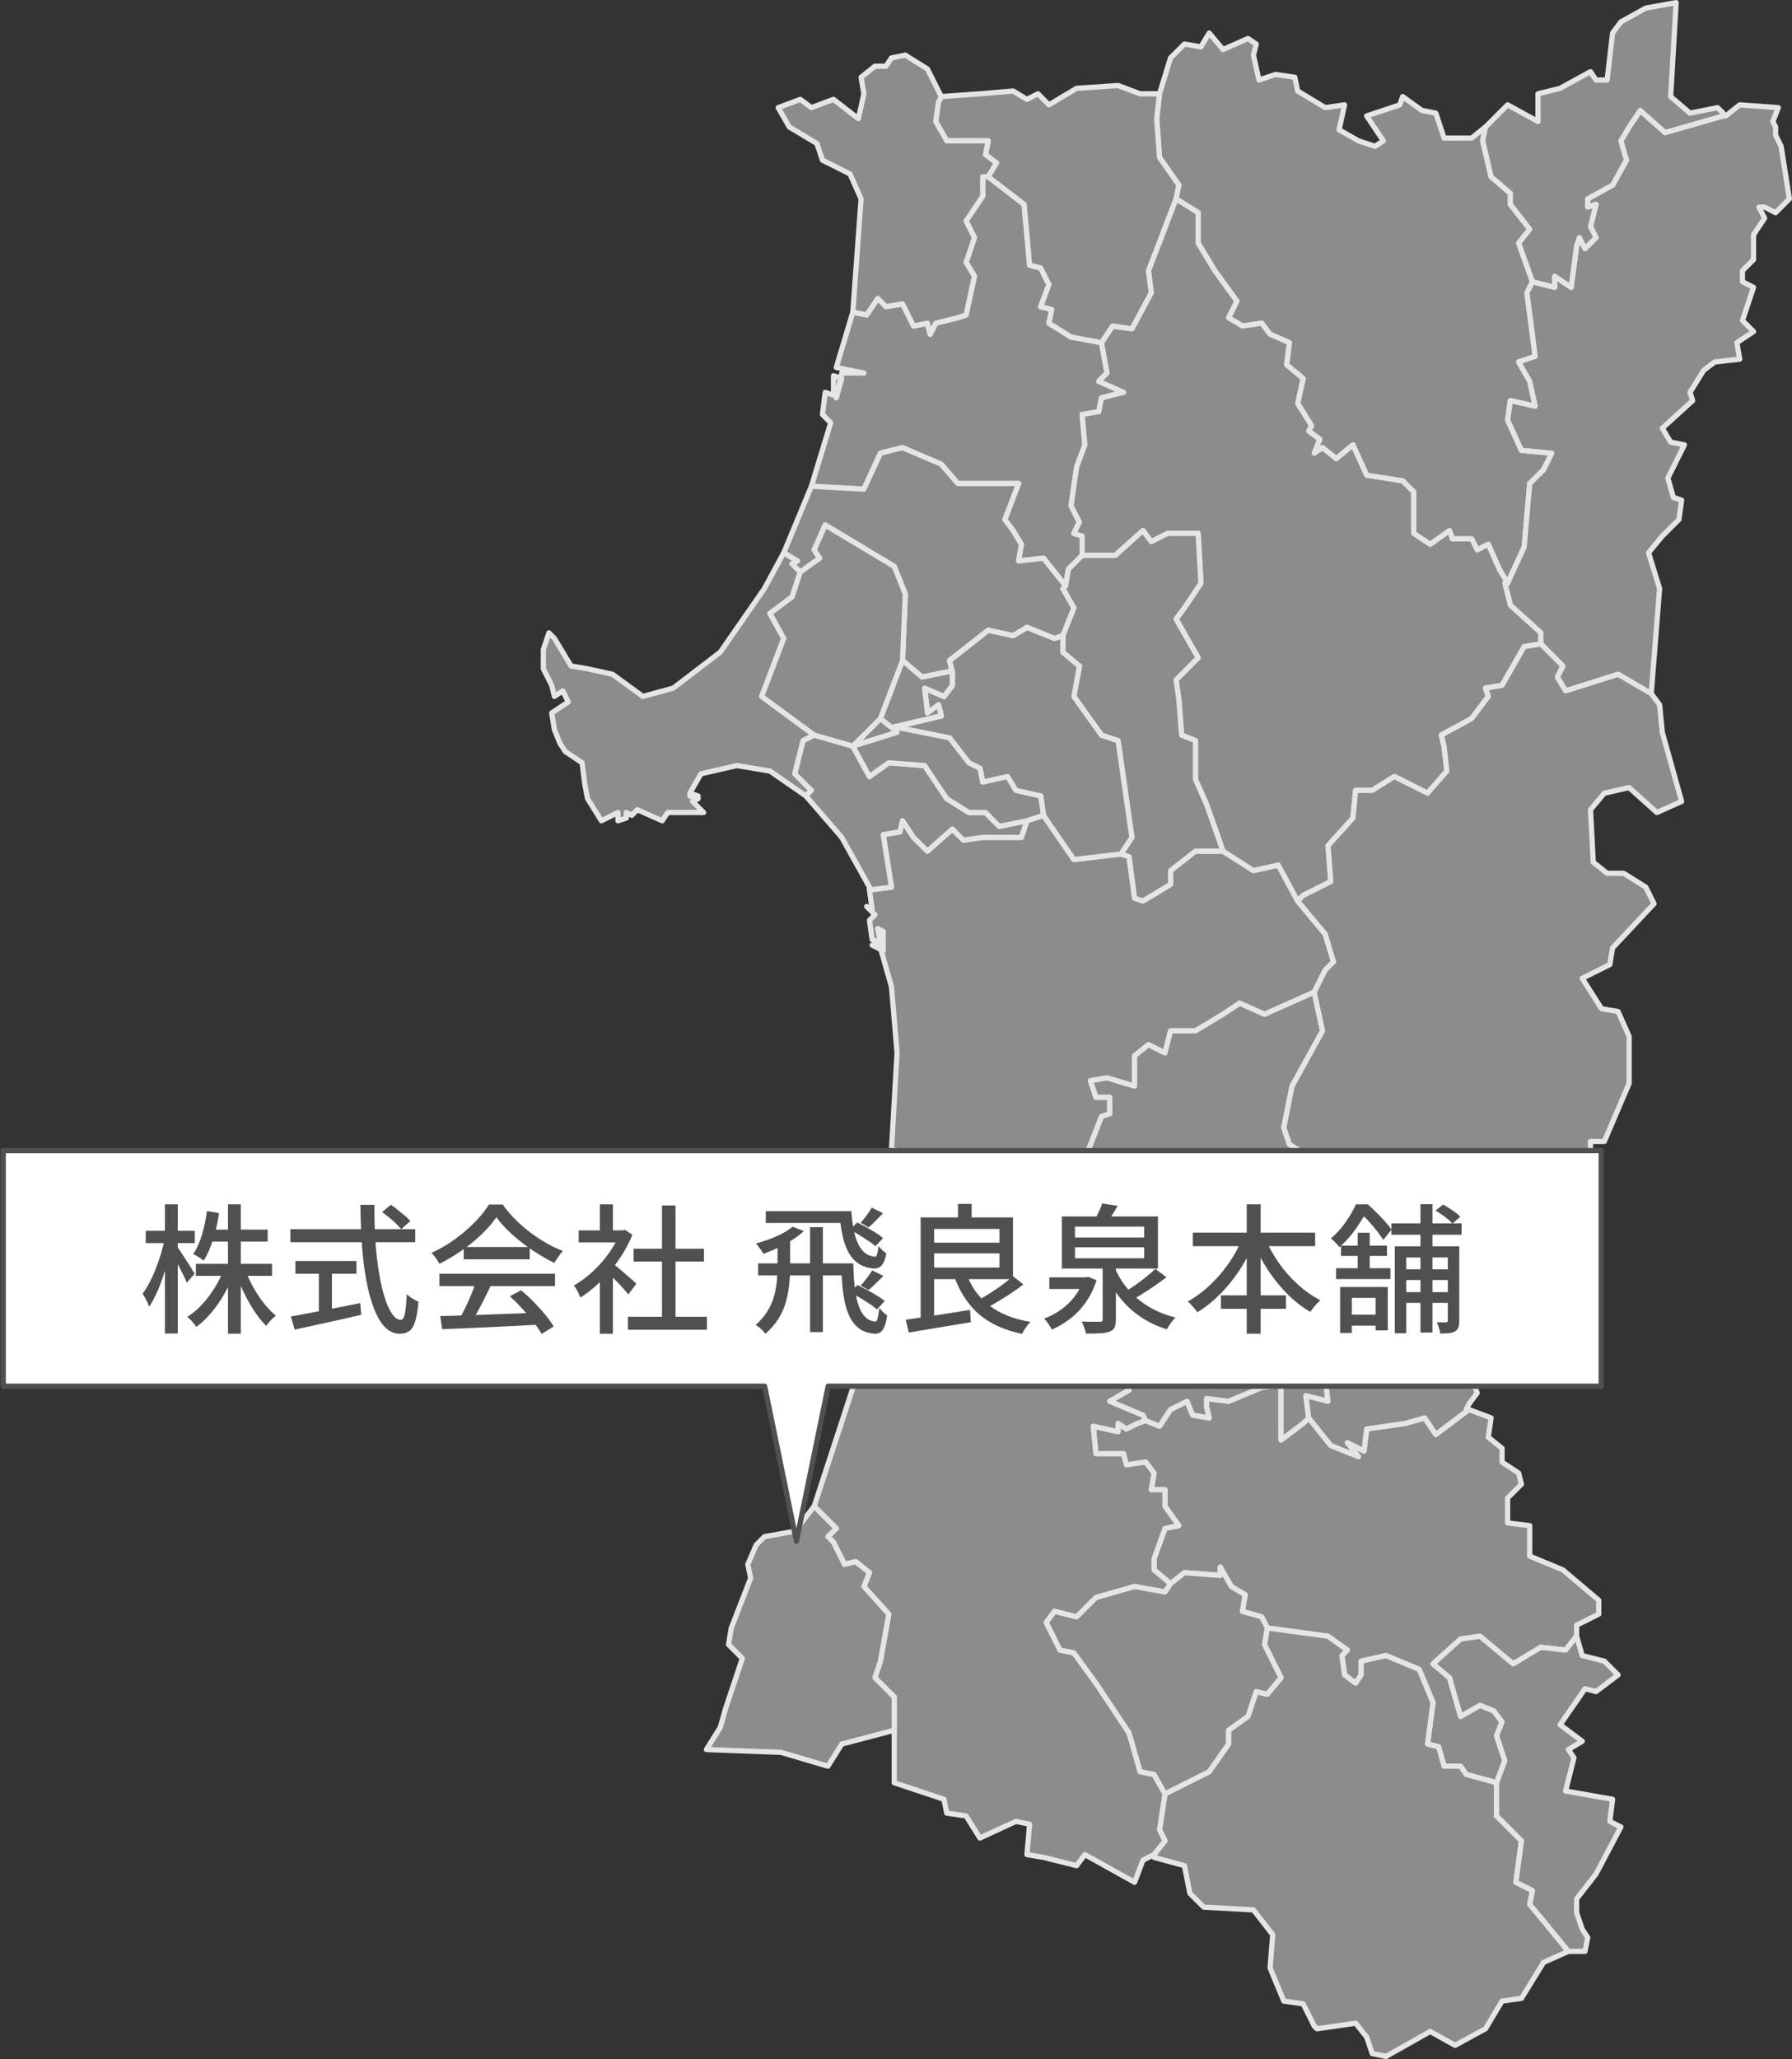 <?xml version="1.0" encoding="UTF-8"?>
<svg id="_レイヤー_2" data-name="レイヤー 2" xmlns="http://www.w3.org/2000/svg" viewBox="0 0 205.86 236.41">
  <rect x="0" y="0" width="205.86" height="236.41" fill="#333333" stroke="none"/>
  <defs>
    <style>
      .cls-1 {
        fill: #505050;
      }

      .cls-2 {
        fill: #fff;
      }

      .cls-3 {
        fill: #8c8c8c;
        stroke: #e5e5e5;
      }

      .cls-3, .cls-4 {
        stroke-linecap: round;
        stroke-linejoin: round;
        stroke-width: .6px;
      }

      .cls-4 {
        fill: none;
        stroke: #505050;
      }
    </style>
  </defs>
  <g id="_テキスト" data-name="テキスト">
    <g>
      <g>
        <polygon class="cls-3" points="106.86 133.91 108.13 133.91 109.71 135.82 112.57 136.14 114.47 138.99 113.21 140.58 113.84 140.9 116.38 140.58 117.01 141.21 116.06 145.34 122.09 147.24 121.14 147.56 120.82 150.74 121.46 150.1 122.41 150.74 122.09 152.01 124.63 153.28 125.9 153.28 126.85 152.96 127.49 151.69 125.9 147.88 126.54 147.56 125.9 145.34 124 144.07 123.04 140.26 121.14 139.31 123.68 135.5 126.54 128.2 127.49 127.88 127.49 125.98 125.9 125.98 125.27 124.08 127.17 123.76 130.34 124.71 130.34 121.22 131.93 119.95 133.83 120.9 134.47 118.36 137.33 118.36 140.5 116.46 142.4 115.19 145.26 116.46 150.97 113.92 152.24 111.38 153.19 110.43 152.24 107.26 149.07 103.45 146.85 99.32 143.99 99.96 140.5 97.73 137.33 97.73 134.47 99.96 134.47 101.54 131.3 103.45 130.34 103.13 129.71 98.37 128.76 98.05 123.36 98.69 119.87 93.61 117.97 94.24 117.33 96.15 112.89 96.15 110.67 96.46 109.4 95.19 106.54 97.73 104.95 96.15 103.68 94.24 103.37 95.51 101.46 95.83 102.41 101.86 99.88 102.18 100.19 104.4 99.56 104.08 100.51 105.03 99.88 105.67 100.19 107.89 101.14 108.21 100.83 106.62 101.46 106.94 101.46 109.16 100.19 108.52 101.14 108.84 102.41 113.29 103.05 120.9 102.41 132.01 104.32 132.33 104 133.91 105.59 134.55 106.86 133.91"/>
        <polygon class="cls-3" points="93.21 55.84 99.24 56.16 101.14 52.03 103.68 51.4 108.13 53.3 110.03 55.52 117.01 55.52 115.43 59.65 116.38 60.92 117.33 62.5 117.01 64.41 119.87 64.09 122.41 67.27 122.73 65.36 124.31 63.77 124.31 61.55 123.36 61.24 124 59.97 123.04 58.06 123.68 53.62 124.63 51.08 124.31 47.59 126.22 47.27 126.54 45.68 129.07 45.05 126.22 43.78 127.17 42.83 126.54 39.34 123.04 38.7 120.5 37.11 120.82 35.53 119.55 35.21 120.5 32.67 119.55 30.77 118.28 30.45 117.65 23.47 113.52 20.29 112.89 20.29 112.89 22.52 110.98 25.37 111.94 27.28 110.98 30.13 111.94 31.72 110.98 36.16 110.03 36.48 107.49 37.11 106.86 38.38 106.54 37.11 104.95 37.43 103.68 34.89 101.78 35.21 100.83 34.26 99.56 36.16 97.97 35.84 96.07 42.19 99.24 42.83 96.7 42.83 96.07 45.68 96.7 43.46 95.75 43.14 95.75 45.37 94.8 45.05 94.48 47.59 95.43 48.54 93.21 55.84"/>
        <polygon class="cls-3" points="145.58 186.92 152.56 187.87 154.78 189.46 154.15 190.09 154.46 192.31 155.73 193.26 156.37 192.31 156.37 190.73 159.23 190.09 163.03 191.68 164.62 195.49 163.99 200.25 165.26 200.56 165.89 202.79 167.79 202.79 168.43 203.74 171.92 204.69 172.87 202.15 171.92 199.29 172.55 197.71 171.6 196.44 170.02 195.8 167.79 197.07 166.52 192.63 164.62 191.04 167.79 188.19 170.02 187.87 173.82 191.04 177 189.14 179.85 189.46 181.12 187.87 181.12 186.6 183.66 185.33 183.66 183.74 179.54 180.25 175.73 178.67 175.73 175.17 173.19 174.86 173.19 172 174.78 170.41 174.46 169.14 172.55 167.87 172.55 166.29 170.97 165.02 171.29 162.8 168.75 161.84 164.94 164.7 163.67 162.8 161.45 163.43 157 164.07 156.69 166.6 154.78 165.65 156.05 167.24 152.88 165.97 150.34 162.8 149.7 163.43 147.16 165.34 147.16 158.99 144.94 159.31 141.13 160.89 138.6 160.57 138.6 161.53 138.91 162.8 137.01 162.48 136.37 160.89 134.47 161.84 133.2 163.75 131.61 163.11 130.66 163.43 129.39 164.07 128.44 163.43 128.44 164.38 125.58 163.75 125.9 166.92 129.07 166.92 129.39 168.19 131.61 167.87 132.57 169.14 132.25 171.05 133.83 171.05 133.83 172.95 135.42 175.17 133.83 175.49 132.57 178.98 132.57 180.25 134.47 181.84 136.06 180.57 140.18 180.89 140.18 179.93 141.45 182.16 143.04 183.11 142.72 185.01 144.94 185.65 145.58 186.92"/>
        <polygon class="cls-3" points="176.05 32.35 174.46 27.91 175.73 26.32 173.51 23.47 173.51 22.2 171.29 20.29 170.33 16.17 170.65 14.58 169.06 15.85 166.52 15.85 165.89 15.85 164.94 12.99 163.35 12.68 161.13 11.09 160.81 12.04 157 13.31 158.91 16.17 157.96 16.8 156.05 16.17 153.83 14.9 154.46 12.04 152.24 12.36 149.07 10.45 148.75 8.87 146.53 8.55 144.63 9.19 143.99 6.33 144.31 5.06 143.36 4.42 140.5 5.69 138.91 3.79 137.96 5.38 136.06 5.06 134.47 6.65 133.2 10.77 132.88 13.63 133.2 18.07 135.42 21.25 135.1 22.83 137.64 24.42 137.64 27.91 139.55 31.08 142.09 34.58 141.13 36.48 142.72 37.43 144.94 37.11 145.9 38.38 148.12 39.34 147.8 41.88 149.7 43.46 149.07 46.32 150.66 48.86 150.34 49.49 151.61 50.44 150.97 52.03 151.93 51.4 153.51 52.67 155.42 51.08 157 54.57 161.13 55.21 162.4 56.47 162.4 61.24 163.35 61.87 164.3 62.5 166.52 60.92 166.84 61.87 169.06 61.87 169.7 63.14 170.97 62.5 172.24 65.36 173.19 66.95 175.09 62.82 175.73 55.52 177.32 53.94 178.27 52.03 174.78 51.71 173.19 48.22 173.51 46 176.36 46.64 175.73 43.78 174.46 41.56 176.36 40.92 175.41 33.62 176.05 32.35"/>
        <polygon class="cls-3" points="93.53 84.4 87.5 79.96 90.04 73.3 88.45 70.44 90.99 68.53 91.94 65.68 90.99 64.73 91.62 64.41 90.04 63.46 87.81 67.58 82.74 74.88 77.34 79.01 73.85 79.96 70.36 77.42 67.5 76.79 65.6 76.47 63.69 73.3 63.06 72.66 62.42 74.57 62.42 76.79 63.38 78.69 63.69 79.96 64.65 79.33 65.28 80.6 63.38 81.86 63.69 83.77 64.33 85.36 64.96 86.31 65.92 86.94 66.87 87.58 67.19 90.12 67.5 91.7 69.09 94.24 70.99 93.29 70.99 94.24 71.95 93.93 71.95 93.29 72.58 93.61 73.22 92.97 76.07 94.24 76.71 93.29 80.83 93.29 79.56 92.02 80.2 91.7 79.25 91.39 80.2 91.39 79.25 91.07 80.52 88.85 84.64 87.9 88.45 88.53 92.58 91.39 93.21 90.75 91.31 88.85 92.26 85.04 93.53 84.4"/>
        <polygon class="cls-3" points="136.69 217.39 138.28 218.97 143.99 219.29 146.21 222.15 145.9 225.95 147.48 229.76 149.7 230.08 150.66 231.98 150.97 232.62 151.29 232.94 155.73 232.3 157 233.89 157.64 235.79 159.23 236.11 164.3 233.25 167.16 234.84 170.65 232.94 172.55 229.76 174.78 229.45 177.32 225.32 180.17 224.05 177.32 220.56 175.73 218.66 176.05 217.07 174.14 216.12 174.78 211.36 171.92 208.5 171.92 204.69 168.43 203.74 167.79 202.79 165.89 202.79 165.26 200.56 163.99 200.25 164.62 195.49 163.03 191.68 159.23 190.09 156.37 190.73 156.37 192.31 155.73 193.26 154.46 192.31 154.15 190.09 154.78 189.46 152.56 187.87 145.58 186.92 145.26 188.82 147.16 192.63 145.58 194.53 144.31 194.22 143.36 197.07 141.13 198.66 141.13 200.25 138.91 203.42 133.83 205.96 133.2 210.09 133.83 211.36 132.57 212.94 132.57 213.26 136.06 214.21 136.69 217.39"/>
        <polygon class="cls-3" points="177.32 53.94 175.73 55.52 175.09 62.82 173.19 66.95 172.87 66.95 173.51 69.49 177 72.66 177 73.93 179.54 76.47 178.9 77.74 179.85 79.33 185.88 77.42 189.69 79.64 190.65 67.58 189.38 63.46 190.96 61.55 192.87 59.65 193.18 57.43 192.23 57.11 191.6 54.89 193.5 51.08 191.92 50.76 190.96 49.17 194.45 46 194.14 45.05 195.72 42.51 196.99 41.56 199.85 41.24 199.53 39.34 201.44 38.07 200.17 36.8 201.44 32.99 200.17 32.35 200.17 31.08 201.44 29.81 201.44 26.96 202.71 25.05 202.07 23.78 202.71 23.78 203.98 24.42 205.56 22.83 204.61 16.8 203.98 15.53 203.98 14.58 203.66 13.95 204.29 12.36 199.85 12.04 198.26 13.31 197.95 13.31 191.28 15.22 188.42 12.68 187.15 14.58 186.2 16.17 186.84 18.39 185.25 21.25 182.39 22.83 182.39 23.78 183.35 23.47 182.71 26.01 183.35 27.28 182.08 28.55 181.44 27.28 181.12 28.23 180.49 32.99 178.59 31.72 178.59 32.99 176.05 32.35 175.41 33.62 176.36 40.92 174.46 41.56 175.73 43.78 176.36 46.64 173.51 46 173.19 48.22 174.78 51.71 178.27 52.03 177.32 53.94"/>
        <polygon class="cls-3" points="132.57 178.98 133.83 175.49 135.42 175.17 133.83 172.95 133.83 171.05 132.25 171.05 132.57 169.14 131.61 167.87 129.39 168.19 129.07 166.92 125.9 166.92 125.58 163.75 128.44 164.38 128.44 163.43 129.39 164.07 130.66 163.43 131.61 163.11 131.3 162.48 127.49 160.89 129.71 159.62 129.39 157.72 126.85 156.77 125.9 153.28 124.63 153.28 122.09 152.01 122.41 150.74 121.46 150.1 120.82 150.74 121.14 147.56 122.09 147.24 116.06 145.34 117.01 141.21 116.38 140.58 113.84 140.9 113.21 140.58 114.47 138.99 112.57 136.14 109.71 135.82 108.13 133.91 106.86 133.91 105.59 134.55 104 133.91 104.32 132.33 102.41 132.01 101.78 139.63 99.24 155.5 93.53 172.95 96.07 175.49 95.11 176.44 95.75 177.08 97.02 179.62 98.29 179.3 99.88 180.57 99.24 182.16 102.1 185.33 101.14 190.73 100.51 192.63 102.73 194.85 102.73 198.66 102.73 204.69 108.44 206.59 108.76 208.18 110.98 208.5 112.57 211.04 116.7 209.13 118.28 209.45 117.97 212.94 119.87 213.26 123.68 214.21 124.63 212.94 130.34 216.12 131.3 213.58 132.57 212.94 133.83 211.36 133.2 210.09 133.83 205.96 132.57 203.74 130.98 203.42 129.71 198.98 125.9 193.26 123.36 189.77 121.77 189.46 120.19 186.28 121.14 185.01 123.68 185.65 125.9 183.43 130.34 182.16 133.83 182.79 134.47 181.84 132.57 180.25 132.57 178.98"/>
        <polygon class="cls-3" points="112.89 96.15 117.33 96.15 117.97 94.24 114.79 94.88 113.21 93.29 111.3 93.29 108.76 91.7 106.22 87.9 102.1 87.58 99.88 89.16 97.97 85.67 93.53 84.4 92.26 85.04 91.31 88.85 93.21 90.75 92.58 91.39 96.7 96.15 99.88 101.86 99.88 102.18 102.41 101.86 101.46 95.83 103.37 95.51 103.68 94.24 104.95 96.15 106.54 97.73 109.4 95.19 110.67 96.46 112.89 96.15"/>
        <polygon class="cls-3" points="129.39 157.72 129.71 159.62 127.49 160.89 131.3 162.48 131.61 163.11 133.2 163.75 134.47 161.84 136.37 160.89 137.01 162.48 138.91 162.8 138.6 161.53 138.6 160.57 141.13 160.89 144.94 159.31 147.16 158.99 147.16 165.34 149.7 163.43 150.34 162.8 150.02 160.26 152.56 160.89 152.24 158.35 153.19 158.67 153.83 157.4 152.56 154.86 153.83 155.18 156.37 153.28 157.96 152.96 157.96 150.42 156.37 150.1 157.96 149.47 157.96 148.51 159.23 148.51 160.49 148.83 167.16 146.29 169.7 147.24 173.51 150.74 174.46 149.78 176.36 148.83 175.09 146.93 176.36 143.75 177.95 142.8 178.27 140.9 176.68 137.72 177 136.45 176.68 135.18 173.19 133.28 172.24 134.87 169.7 133.91 166.52 136.14 162.72 133.6 161.76 135.5 157.32 133.91 156.05 137.72 154.78 138.68 154.15 137.72 152.24 137.41 151.61 133.6 148.12 131.38 147.48 129.47 148.43 124.71 151.93 118.36 150.97 113.92 145.26 116.46 142.4 115.19 140.5 116.46 137.33 118.36 134.47 118.36 133.83 120.9 131.93 119.95 130.34 121.22 130.34 124.71 127.17 123.76 125.27 124.08 125.9 125.98 127.49 125.98 127.49 127.88 126.54 128.2 123.68 135.5 121.14 139.31 123.04 140.26 124 144.07 125.9 145.34 126.54 147.56 125.9 147.88 127.49 151.69 126.85 152.96 125.9 153.28 126.85 156.77 129.39 157.72"/>
        <polygon class="cls-3" points="135.42 80.28 135.74 84.4 137.33 85.04 137.33 89.48 138.6 92.34 140.5 97.73 143.99 99.96 146.85 99.32 149.07 103.45 149.7 102.81 152.88 101.22 152.56 97.1 155.42 93.93 155.73 90.75 157.64 90.75 160.18 89.16 163.99 91.07 166.21 88.53 165.89 85.67 165.57 84.4 169.06 82.5 170.97 79.96 170.65 79.01 172.55 78.69 175.09 74.25 177 73.93 177 72.66 173.51 69.49 172.87 66.95 173.19 66.95 172.24 65.36 170.97 62.5 169.7 63.14 169.06 61.87 166.84 61.87 166.52 60.92 164.3 62.5 163.35 61.87 162.4 61.24 162.4 56.47 161.13 55.21 157 54.57 155.42 51.08 153.51 52.67 151.93 51.4 150.97 52.03 151.61 50.44 150.34 49.49 150.66 48.86 149.07 46.32 149.7 43.46 147.8 41.88 148.12 39.34 145.9 38.38 144.94 37.11 142.72 37.43 141.13 36.48 142.09 34.58 139.55 31.08 137.64 27.91 137.64 24.42 135.1 22.83 131.93 31.08 132.25 33.62 130.03 37.75 127.8 37.43 126.54 39.34 127.17 42.83 126.22 43.78 129.07 45.05 126.54 45.68 126.22 47.27 124.31 47.59 124.63 51.08 123.68 53.62 123.04 58.06 124 59.97 123.36 61.24 124.31 61.55 124.31 63.77 128.12 63.77 131.3 60.92 132.25 62.19 134.15 61.24 137.64 61.24 137.96 66.95 136.06 69.8 135.1 71.07 137.64 75.52 135.1 78.06 135.42 80.28"/>
        <polygon class="cls-3" points="82.74 198.34 81.15 200.88 89.72 201.2 95.11 202.79 96.7 200.25 102.73 198.66 102.73 194.85 100.51 192.63 101.14 190.73 102.1 185.33 99.24 182.16 99.88 180.57 98.29 179.3 97.02 179.62 95.75 177.08 95.11 176.44 96.07 175.49 93.53 172.95 91.31 175.81 87.81 176.44 86.86 177.4 85.91 179.62 86.23 181.2 84.01 186.92 83.69 188.82 85.28 190.41 83.37 196.12 82.74 198.34"/>
        <polygon class="cls-3" points="147.48 129.47 148.12 131.38 151.61 133.6 152.24 137.41 154.15 137.72 154.78 138.68 156.05 137.72 157.32 133.91 161.76 135.5 162.72 133.6 166.52 136.14 169.7 133.91 172.24 134.87 173.19 133.28 176.68 135.18 177 136.45 179.54 135.82 180.81 133.28 182.71 132.96 182.71 131.06 184.3 131.06 187.15 124.39 187.15 119 185.88 116.14 183.98 115.82 181.76 112.33 184.93 110.75 185.25 108.84 190.01 103.76 189.06 101.86 186.52 100.27 184.62 100.27 183.03 99 182.71 92.97 184.3 91.07 187.15 90.43 190.33 93.29 193.18 92.02 190.96 84.09 190.65 80.91 189.69 79.64 185.88 77.42 179.85 79.33 178.9 77.74 179.54 76.47 177 73.93 175.09 74.25 172.55 78.69 170.65 79.01 170.97 79.96 169.06 82.5 165.57 84.4 165.89 85.67 166.21 88.53 163.99 91.07 160.18 89.16 157.64 90.75 155.73 90.75 155.42 93.93 152.56 97.1 152.88 101.22 149.7 102.81 149.07 103.45 152.24 107.26 153.19 110.43 152.24 111.38 150.97 113.92 151.93 118.36 148.43 124.71 147.48 129.47"/>
        <polygon class="cls-3" points="182.39 22.83 185.25 21.25 186.84 18.39 186.2 16.17 187.15 14.58 188.42 12.68 191.28 15.22 197.95 13.31 197.95 12.99 197.31 12.36 194.14 12.99 191.92 11.09 192.55 .3 189.06 .93 186.2 2.52 185.25 3.79 184.62 9.19 183.35 9.19 182.71 8.23 179.22 10.14 176.68 10.77 176.68 13.95 173.19 12.04 170.65 14.58 170.33 16.17 171.29 20.29 173.51 22.2 173.51 23.47 175.73 26.32 174.46 27.91 176.05 32.35 178.59 32.99 178.59 31.72 180.49 32.99 181.12 28.23 181.44 27.28 182.08 28.55 183.35 27.28 182.71 26.01 183.35 23.47 182.39 23.78 182.39 22.83"/>
        <polygon class="cls-3" points="138.6 92.34 137.33 89.48 137.33 85.04 135.74 84.4 135.42 80.28 135.1 78.06 137.64 75.52 135.1 71.07 136.06 69.8 137.96 66.95 137.64 61.24 134.15 61.24 132.25 62.19 131.3 60.92 128.12 63.77 124.31 63.77 122.73 65.36 122.41 67.27 122.09 67.58 123.36 69.8 122.09 72.98 122.09 74.88 124 76.47 123.36 79.96 126.54 84.4 128.44 85.04 130.03 96.15 128.76 98.05 129.71 98.37 130.34 103.13 131.3 103.45 134.47 101.54 134.47 99.96 137.33 97.73 140.5 97.73 138.6 92.34"/>
        <polygon class="cls-3" points="119.55 30.77 120.5 32.67 119.55 35.21 120.82 35.53 120.5 37.11 123.04 38.7 126.54 39.34 127.8 37.43 130.03 37.75 132.25 33.62 131.93 31.08 135.1 22.83 135.42 21.25 133.2 18.07 132.88 13.63 133.2 10.77 130.98 10.77 128.44 9.82 123.68 10.14 120.5 12.04 119.24 10.77 117.97 11.41 116.38 10.45 112.57 10.77 108.13 11.09 107.81 11.72 107.49 13.95 108.76 16.17 113.52 16.17 113.21 17.75 114.47 18.71 113.52 20.29 117.65 23.47 118.28 30.45 119.55 30.77"/>
        <polygon class="cls-3" points="122.09 72.98 123.36 69.8 122.09 67.58 122.41 67.27 119.87 64.09 117.01 64.41 117.33 62.5 116.38 60.92 115.43 59.65 117.01 55.52 110.03 55.52 108.13 53.3 103.68 51.4 101.14 52.03 99.24 56.16 93.21 55.84 90.04 63.46 91.62 64.41 90.99 64.73 91.94 65.68 94.16 64.09 93.53 63.14 94.8 60.28 102.73 65.04 104 68.22 103.68 75.83 105.91 77.74 109.08 77.1 109.4 77.1 109.08 75.83 113.52 72.34 116.38 72.98 117.97 72.03 121.14 73.3 122.09 72.98"/>
        <polygon class="cls-3" points="98.92 22.83 97.97 35.84 99.56 36.16 100.83 34.26 101.78 35.21 103.68 34.89 104.95 37.43 106.54 37.11 106.86 38.38 107.49 37.11 110.03 36.48 110.98 36.16 111.94 31.72 110.98 30.13 111.94 27.28 110.98 25.37 112.89 22.52 112.89 20.29 113.52 20.29 114.47 18.71 113.21 17.75 113.52 16.17 108.76 16.17 107.49 13.95 107.81 11.72 108.13 11.09 106.54 7.92 104 6.33 102.41 6.65 101.78 7.6 100.51 7.6 98.92 8.87 99.24 10.77 98.61 13.63 95.75 11.41 93.21 12.36 91.94 11.41 89.4 12.36 90.67 14.58 93.85 16.48 94.48 18.39 95.75 19.02 97.65 19.98 98.92 22.83"/>
        <path class="cls-3" d="M119.55,91.39l.32,2.22,3.49,5.08,5.4-.63,1.27-1.9-1.59-11.11-1.9-.63-3.17-4.44.63-3.49-1.9-1.59v-1.9l-.95.32-3.17-1.27-1.59.95-2.86-.63-4.44,3.49.32,1.27v1.59l-.95,1.27-2.22-.95.32,2.86,1.27-.95.32,1.27-5.4,1.27,6.35,1.27,2.22,2.86,1.27.63.32,1.59,2.86-.63.95,1.59,2.86.63ZM101.14,82.5l-3.17,3.17,5.08-1.59-.32-.32-1.59-1.27Z"/>
        <polygon class="cls-3" points="102.73 83.45 108.13 82.18 107.81 80.91 106.54 81.86 106.22 79.01 108.44 79.96 109.4 78.69 109.4 77.1 109.08 77.1 105.91 77.74 103.68 75.83 101.14 82.5 102.73 83.77 102.73 83.45"/>
        <polygon class="cls-3" points="119.87 93.61 119.55 91.39 116.7 90.75 115.74 89.16 112.89 89.8 112.57 88.21 111.3 87.58 109.08 84.72 102.73 83.45 102.73 83.77 103.05 84.09 97.97 85.67 99.88 89.16 102.1 87.58 106.22 87.9 108.76 91.7 111.3 93.29 113.21 93.29 114.79 94.88 117.97 94.24 119.87 93.61"/>
        <polygon class="cls-3" points="101.14 82.5 103.68 75.83 104 68.22 102.73 65.04 94.8 60.28 93.53 63.14 94.16 64.09 91.94 65.68 90.99 68.53 88.45 70.44 90.04 73.3 87.5 79.96 93.53 84.4 97.97 85.67 101.14 82.5"/>
        <polygon class="cls-3" points="152.24 158.35 152.56 160.89 150.02 160.26 150.34 162.8 152.88 165.97 156.05 167.24 154.78 165.65 156.69 166.6 157 164.07 161.45 163.43 163.67 162.8 164.94 164.7 168.75 161.84 168.43 161.84 168.75 161.21 169.7 159.94 169.06 158.35 171.6 158.04 171.92 156.77 171.29 153.59 173.51 150.74 169.7 147.24 167.16 146.29 160.49 148.83 159.23 148.51 157.96 148.51 157.96 149.47 156.37 150.1 157.96 150.42 157.96 152.96 156.37 153.28 153.83 155.18 152.56 154.86 153.83 157.4 153.19 158.67 152.24 158.35"/>
        <polygon class="cls-3" points="145.26 188.82 145.58 186.92 144.94 185.65 142.72 185.01 143.04 183.11 141.45 182.16 140.18 179.93 140.18 180.89 136.06 180.57 134.47 181.84 133.83 182.79 130.34 182.16 125.9 183.43 123.68 185.65 121.14 185.01 120.19 186.28 121.77 189.46 123.36 189.77 125.9 193.26 129.71 198.98 130.98 203.42 132.57 203.74 133.83 205.96 138.91 203.42 141.13 200.25 141.13 198.66 143.36 197.07 144.31 194.22 145.58 194.53 147.16 192.63 145.26 188.82"/>
        <polygon class="cls-3" points="180.81 201.83 180.17 200.88 181.76 199.93 179.22 198.03 182.08 193.9 183.35 194.22 185.88 192.31 184.3 190.73 181.76 190.09 181.12 187.87 179.85 189.46 177 189.14 173.82 191.04 170.02 187.87 167.79 188.19 164.62 191.04 166.52 192.63 167.79 197.07 170.02 195.8 171.6 196.44 172.55 197.71 171.92 199.29 172.87 202.15 171.92 204.69 171.92 208.5 174.78 211.36 174.14 216.12 176.05 217.07 175.73 218.66 177.32 220.56 180.17 224.05 182.08 224.05 182.39 222.46 181.76 221.51 181.12 219.61 181.12 218.02 183.35 215.16 186.2 209.77 184.93 209.13 185.25 206.59 179.85 205.64 180.81 201.83"/>
      </g>
      <g>
        <g>
          <polygon class="cls-2" points=".37 132.11 .37 159.16 82.46 159.16 87.84 159.16 91.49 176.96 95.14 159.16 98.87 159.16 183.94 159.16 183.94 132.11 .37 132.11"/>
          <polygon class="cls-4" points=".37 132.11 .37 159.16 82.46 159.16 87.84 159.16 91.49 176.96 95.14 159.16 98.87 159.16 183.94 159.16 183.94 132.11 .37 132.11"/>
        </g>
        <g>
          <path class="cls-1" d="M18.91,142.3l.86.34c-.13.65-.28,1.32-.46,2.02-.18.69-.39,1.37-.62,2.04-.23.67-.47,1.29-.74,1.86-.26.58-.54,1.07-.82,1.47-.04-.14-.11-.3-.19-.49-.09-.19-.18-.37-.28-.54s-.19-.33-.28-.46c.27-.35.53-.77.78-1.26.26-.49.5-1.01.72-1.57.22-.56.42-1.13.6-1.72.18-.59.32-1.15.42-1.7ZM16.74,141.32h5.63v1.41h-5.63v-1.41ZM18.95,138.28h1.47v14.83h-1.47v-14.83ZM20.35,143.14c.1.12.24.32.42.6.19.28.39.59.61.94.22.34.42.66.6.94.18.29.31.5.38.62l-.9,1.04c-.08-.22-.21-.5-.37-.82-.16-.33-.33-.67-.51-1.02-.18-.36-.36-.69-.53-1-.17-.31-.31-.56-.42-.75l.7-.54ZM25.7,145.8l1.2.37c-.31.83-.69,1.64-1.14,2.42-.45.78-.95,1.5-1.5,2.14-.54.65-1.11,1.19-1.71,1.62-.08-.12-.19-.25-.3-.4-.12-.15-.24-.29-.37-.42-.13-.13-.25-.25-.37-.34.59-.35,1.14-.81,1.67-1.38.53-.57,1.01-1.2,1.45-1.9.44-.69.79-1.4,1.07-2.11ZM23.78,139.05l1.39.24c-.16,1.05-.39,2.05-.69,3.01-.3.96-.66,1.78-1.09,2.45-.09-.07-.2-.16-.34-.26-.14-.1-.29-.19-.45-.29-.16-.1-.29-.17-.41-.21.42-.61.75-1.35,1.01-2.22.26-.87.45-1.78.58-2.72ZM22.5,145.11h8.75v1.38h-8.75v-1.38ZM24.08,141.18h6.67v1.38h-6.67v-1.38ZM26.19,138.28h1.47v14.85h-1.47v-14.85ZM28.21,145.88c.23.65.54,1.31.91,1.97.37.66.78,1.27,1.22,1.82.44.55.89,1.02,1.35,1.39-.12.09-.25.19-.38.33-.14.13-.27.27-.4.42s-.23.29-.32.43c-.46-.45-.9-1-1.34-1.65-.43-.65-.83-1.35-1.2-2.11-.37-.76-.68-1.51-.94-2.27l1.09-.34Z"/>
          <path class="cls-1" d="M33.36,141.14h14.34v1.49h-14.34v-1.49ZM33.41,151.16c.64-.12,1.39-.26,2.26-.42.87-.17,1.79-.34,2.78-.54s1.96-.38,2.93-.58l.11,1.34c-.88.21-1.79.42-2.7.62-.92.2-1.8.39-2.64.58-.84.19-1.61.35-2.3.5l-.43-1.5ZM33.94,144.78h7.01v1.47h-7.01v-1.47ZM36.63,145.59h1.5v5.58h-1.5v-5.58ZM41.39,138.34h1.63c-.02,1.41.01,2.77.1,4.07.08,1.31.22,2.51.4,3.62.18,1.11.4,2.08.66,2.9.26.83.54,1.47.86,1.93.32.46.66.69,1.01.69.2,0,.35-.23.46-.7.1-.47.17-1.22.22-2.26.17.17.38.34.64.5s.49.28.7.37c-.08.96-.21,1.71-.37,2.24-.16.53-.38.91-.67,1.12-.29.21-.66.32-1.1.32-.55,0-1.05-.19-1.49-.56-.44-.37-.82-.9-1.15-1.58-.33-.68-.62-1.49-.86-2.41-.24-.92-.43-1.93-.58-3.03-.15-1.1-.26-2.26-.33-3.48-.07-1.22-.11-2.47-.12-3.74ZM43.89,139.18l1.01-.85c.27.18.54.38.82.61.28.22.55.45.81.66.26.22.46.42.61.6l-1.06.94c-.15-.19-.34-.41-.58-.64-.24-.23-.5-.47-.78-.7-.28-.23-.56-.44-.82-.62Z"/>
          <path class="cls-1" d="M57.03,139.75c-.43.63-.98,1.27-1.66,1.93s-1.44,1.28-2.28,1.87c-.84.59-1.71,1.11-2.62,1.56-.05-.13-.13-.27-.23-.42-.1-.15-.21-.3-.33-.45-.12-.14-.23-.27-.34-.39.93-.42,1.82-.93,2.67-1.55.85-.62,1.62-1.27,2.3-1.97.68-.69,1.23-1.37,1.63-2.03h1.57c.43.6.91,1.16,1.44,1.7.53.53,1.1,1.03,1.71,1.49.61.46,1.23.87,1.86,1.23.63.36,1.27.67,1.91.91-.18.19-.35.41-.52.66-.17.25-.32.49-.46.71-.82-.39-1.65-.87-2.5-1.44-.84-.57-1.63-1.18-2.35-1.83-.73-.66-1.33-1.31-1.82-1.98ZM50.48,146.25h13.28v1.42h-13.28v-1.42ZM50.59,151.11c.95-.02,2.05-.05,3.29-.1,1.24-.04,2.56-.09,3.95-.14,1.39-.05,2.78-.11,4.15-.16l-.06,1.38c-1.32.07-2.66.14-4.01.21-1.35.06-2.63.12-3.86.18-1.22.05-2.31.1-3.26.13l-.21-1.49ZM54.66,147.18l1.71.46c-.25.51-.5,1.04-.78,1.58-.27.54-.55,1.06-.82,1.55s-.54.94-.78,1.34l-1.34-.45c.25-.42.5-.88.75-1.4.26-.52.5-1.05.72-1.59s.41-1.04.54-1.49ZM53.27,143.18h7.58v1.41h-7.58v-1.41ZM58.55,148.84l1.31-.69c.49.41.98.85,1.46,1.34.48.49.92.98,1.32,1.47.4.49.72.94.97,1.34l-1.39.85c-.23-.41-.55-.86-.94-1.37-.4-.51-.83-1.02-1.3-1.54-.47-.52-.95-.99-1.42-1.42Z"/>
          <path class="cls-1" d="M71.22,141.27h.29l.29-.06.85.56c-.41,1-.93,1.96-1.57,2.88-.64.92-1.34,1.75-2.1,2.49-.76.74-1.53,1.36-2.31,1.85-.04-.14-.11-.3-.2-.48-.09-.18-.18-.36-.28-.53-.1-.17-.19-.3-.27-.38.74-.42,1.45-.94,2.14-1.58.69-.63,1.32-1.34,1.87-2.11.55-.77.99-1.55,1.3-2.34v-.29ZM66.48,141.27h5.28v1.38h-5.28v-1.38ZM68.91,138.28h1.5v3.65h-1.5v-3.65ZM68.91,146.34l1.5-1.79v8.59h-1.5v-6.8ZM70.26,144.97c.15.1.35.26.62.48.26.22.54.47.85.73.3.26.58.5.83.72.25.22.43.38.55.49l-.93,1.23c-.15-.19-.34-.42-.58-.68-.23-.26-.49-.53-.76-.81-.27-.28-.53-.54-.78-.79-.25-.25-.46-.45-.63-.6l.83-.77ZM72.14,151.19h9.07v1.49h-9.07v-1.49ZM72.79,143.38h8.08v1.47h-8.08v-1.47ZM76.05,138.41h1.55v13.5h-1.55v-13.5Z"/>
          <path class="cls-1" d="M89.33,142.5h1.44v2.94c0,.63-.03,1.28-.1,1.96-.06.68-.19,1.35-.37,2.02-.18.67-.46,1.31-.84,1.94-.38.63-.89,1.22-1.53,1.78-.08-.11-.18-.23-.31-.36-.13-.13-.27-.26-.42-.38-.14-.12-.28-.21-.39-.27.57-.5,1.02-1.03,1.35-1.58.34-.55.59-1.11.75-1.7.17-.58.27-1.16.33-1.74.05-.58.08-1.15.08-1.7v-2.91ZM91.04,140.84l1.3.51c-.37.35-.82.69-1.34,1.02-.52.33-1.06.62-1.63.9-.57.27-1.13.5-1.67.7-.05-.11-.13-.23-.23-.38-.1-.14-.21-.29-.32-.44-.11-.15-.22-.27-.31-.37.51-.14,1.03-.31,1.56-.5.53-.2,1.02-.42,1.48-.66.46-.25.85-.5,1.17-.77ZM87.09,145.06h10.48v1.38h-10.48v-1.38ZM87.97,139.06h9.41v1.36h-9.41v-1.36ZM93.06,140.9h1.47v12.05h-1.47v-12.05ZM96.42,139.06h1.38c.04.65.12,1.28.22,1.89.11.61.26,1.16.46,1.65.2.49.47.89.8,1.18.33.3.74.47,1.22.51.12.01.21-.09.27-.3.06-.21.11-.52.14-.91.14.15.29.3.45.46.16.15.31.27.46.36-.12.68-.31,1.16-.58,1.43-.27.27-.62.37-1.06.3-.74-.1-1.34-.34-1.8-.73-.46-.39-.83-.89-1.1-1.5-.27-.61-.46-1.28-.59-2.02-.13-.74-.22-1.51-.29-2.31ZM96.61,145.06h1.42c.01.84.05,1.66.13,2.44.08.78.2,1.49.38,2.11.18.62.43,1.13.76,1.5.33.38.74.59,1.26.63.11.01.2-.13.27-.41.07-.28.13-.67.18-1.16.13.16.27.32.44.48.17.16.32.29.46.38-.11.83-.29,1.41-.56,1.73-.27.32-.63.44-1.1.35-.63-.07-1.15-.27-1.58-.59-.42-.32-.76-.74-1.02-1.25-.26-.51-.46-1.1-.6-1.76-.14-.66-.25-1.37-.3-2.12-.06-.75-.1-1.53-.14-2.34ZM97.62,141.19l.86-.82c.33.16.68.34,1.06.55.37.21.73.42,1.07.63.34.21.62.42.83.61l-.88.93c-.2-.19-.47-.4-.81-.62s-.69-.45-1.06-.68c-.37-.23-.73-.43-1.07-.6ZM97.65,148.38l.85-.83c.35.16.73.35,1.12.56.39.21.77.43,1.13.65.36.22.65.42.89.62l-.9.96c-.21-.19-.5-.41-.85-.64-.35-.23-.73-.47-1.12-.7-.39-.23-.77-.43-1.12-.62ZM100.14,138.66l1.3.64c-.3.3-.59.59-.87.89-.28.29-.55.54-.79.74l-.91-.53c.21-.23.44-.52.69-.86.25-.34.44-.63.59-.89ZM100.19,145.86l1.3.64c-.31.3-.61.59-.9.88-.29.29-.56.53-.81.74l-.91-.51c.15-.16.3-.34.46-.54.16-.2.32-.41.48-.63.16-.22.29-.41.38-.57Z"/>
          <path class="cls-1" d="M104.05,151.53c.61-.09,1.31-.19,2.12-.31.81-.12,1.66-.25,2.57-.39.91-.14,1.8-.28,2.69-.43l.1,1.41c-.83.14-1.67.28-2.53.42-.85.14-1.67.28-2.46.41-.78.13-1.5.25-2.14.37l-.35-1.47ZM105.76,139.78h1.55v11.89l-1.55.11v-12ZM106.56,139.78h9.81v7.09h-9.81v-1.33h8.26v-4.43h-8.26v-1.33ZM106.63,142.68h8.8v1.23h-8.8v-1.23ZM110.99,146.15c.53,1.54,1.41,2.78,2.62,3.72,1.21.94,2.8,1.58,4.76,1.91-.11.11-.22.24-.35.41-.13.17-.25.33-.35.5-.11.17-.19.33-.26.46-1.39-.29-2.58-.72-3.59-1.3-1.01-.58-1.86-1.32-2.54-2.21-.69-.89-1.25-1.94-1.69-3.14l1.41-.35ZM110.05,138.23h1.57v2.24h-1.57v-2.24ZM116.37,146.54l1.2.93c-.43.33-.9.67-1.41,1.01-.51.34-1.02.66-1.54.97s-.99.57-1.44.79l-1.01-.86c.45-.22.93-.5,1.44-.82.51-.32,1.01-.66,1.5-1.02.49-.36.9-.69,1.26-1Z"/>
          <path class="cls-1" d="M124.48,146.66h.29l.26-.05.94.38c-.29.92-.69,1.74-1.2,2.48-.51.74-1.1,1.37-1.78,1.9-.67.53-1.39.96-2.16,1.29-.06-.13-.14-.27-.24-.42-.1-.15-.2-.3-.31-.46-.11-.15-.23-.28-.34-.38.69-.25,1.34-.59,1.95-1.03.61-.44,1.14-.96,1.59-1.55.45-.59.79-1.23,1-1.93v-.24ZM120.55,146.66h4.45v1.34h-4.45v-1.34ZM121.98,139.67h11.04v5.98h-11.04v-5.98ZM123.49,140.84v1.25h7.95v-1.25h-7.95ZM123.49,143.21v1.26h7.95v-1.26h-7.95ZM126.67,145.38h1.52v6.11c0,.41-.05.71-.15.93-.1.21-.3.37-.6.48-.28.11-.64.17-1.09.19-.45.02-.98.03-1.6.03-.03-.19-.1-.42-.19-.68-.1-.26-.2-.5-.3-.71.31.01.61.02.89.03.28.01.53.01.74,0,.21,0,.36,0,.45,0,.14,0,.23-.02.27-.06.04-.04.06-.12.06-.22v-6.1ZM126.61,138.18l1.79.27c-.21.38-.44.75-.67,1.1-.23.35-.44.65-.62.9l-1.41-.29c.17-.3.34-.63.52-1,.18-.37.31-.7.39-.98ZM128.13,145.72c.39.9.92,1.71,1.58,2.46.66.74,1.44,1.38,2.34,1.9.9.53,1.89.93,2.98,1.19-.11.11-.22.24-.35.4-.13.16-.25.32-.35.49-.11.17-.2.32-.29.46-1.12-.34-2.13-.82-3.04-1.44-.91-.62-1.7-1.36-2.38-2.22-.68-.86-1.24-1.82-1.69-2.89l1.2-.35ZM132.72,145.69l1.28.96c-.41.31-.84.63-1.31.95-.47.33-.94.63-1.41.93-.47.29-.91.55-1.31.76l-.98-.82c.41-.23.83-.51,1.29-.82.45-.31.9-.65,1.33-.99.43-.35.8-.67,1.11-.97Z"/>
          <path class="cls-1" d="M142.75,142.07l1.38.45c-.46,1.14-1.03,2.23-1.7,3.26-.68,1.03-1.43,1.97-2.26,2.8-.83.83-1.7,1.53-2.63,2.1-.07-.13-.18-.27-.31-.42-.13-.15-.27-.31-.4-.46-.13-.15-.26-.27-.38-.37.66-.36,1.3-.81,1.93-1.33.62-.52,1.21-1.11,1.77-1.75.55-.65,1.05-1.33,1.5-2.06.44-.73.81-1.47,1.11-2.22ZM137.03,141.53h14.05v1.55h-14.05v-1.55ZM140.26,148.73h7.46v1.54h-7.46v-1.54ZM143.22,138.28h1.6v14.85h-1.6v-14.85ZM145.3,142.12c.42.98.95,1.93,1.59,2.86.64.92,1.38,1.76,2.2,2.5.82.75,1.69,1.35,2.59,1.81-.12.11-.25.24-.4.39-.15.15-.29.32-.42.49-.13.17-.24.33-.33.46-.94-.54-1.82-1.23-2.65-2.06-.83-.83-1.57-1.75-2.24-2.78-.67-1.02-1.24-2.1-1.7-3.23l1.36-.45Z"/>
          <path class="cls-1" d="M155.78,138.28h.82v.3h.46v.42c-.32.59-.74,1.26-1.26,2.02-.52.76-1.16,1.49-1.93,2.19-.08-.11-.17-.23-.29-.36-.12-.13-.24-.26-.36-.37-.12-.11-.23-.21-.33-.28.68-.59,1.26-1.23,1.74-1.94.48-.71.86-1.37,1.14-1.98ZM153.49,145.61h6.24v1.25h-6.24v-1.25ZM153.95,147.77h5.47v4.98h-1.39v-3.73h-2.74v4.03h-1.34v-5.28ZM154.05,143.02h5.28v1.18h-5.28v-1.18ZM154.47,150.95h4.34v1.26h-4.34v-1.26ZM155.97,141.54h1.38v4.54h-1.38v-4.54ZM156.05,138.28h1.07c.32.28.66.59,1.01.94.35.35.68.7.98,1.03.3.34.55.65.74.94l-.94,1.17c-.18-.28-.42-.6-.7-.98-.29-.37-.6-.74-.93-1.11-.33-.37-.66-.69-.98-.95h-.26v-1.04ZM159.84,140.46h8.06v1.31h-8.06v-1.31ZM160.22,143.1h6.82v1.28h-5.5v8.7h-1.31v-9.98ZM160.83,145.74h6.22v1.23h-6.22v-1.23ZM160.83,148.36h6.22v1.23h-6.22v-1.23ZM163.18,138.26h1.38v14.74h-1.38v-14.74ZM164.91,139l.86-.7c.35.19.72.42,1.1.68.38.26.67.5.89.71l-.9.8c-.2-.23-.49-.49-.86-.77-.37-.28-.74-.52-1.09-.72ZM166.31,143.1h1.33v8.53c0,.31-.03.56-.1.76-.06.2-.19.35-.38.46-.19.12-.43.19-.7.22-.28.03-.62.04-1.02.04-.01-.18-.06-.4-.14-.65-.08-.25-.16-.47-.25-.65.23.01.45.02.66.02h.4c.14,0,.21-.07.21-.21v-8.51Z"/>
        </g>
      </g>
    </g>
  </g>
</svg>